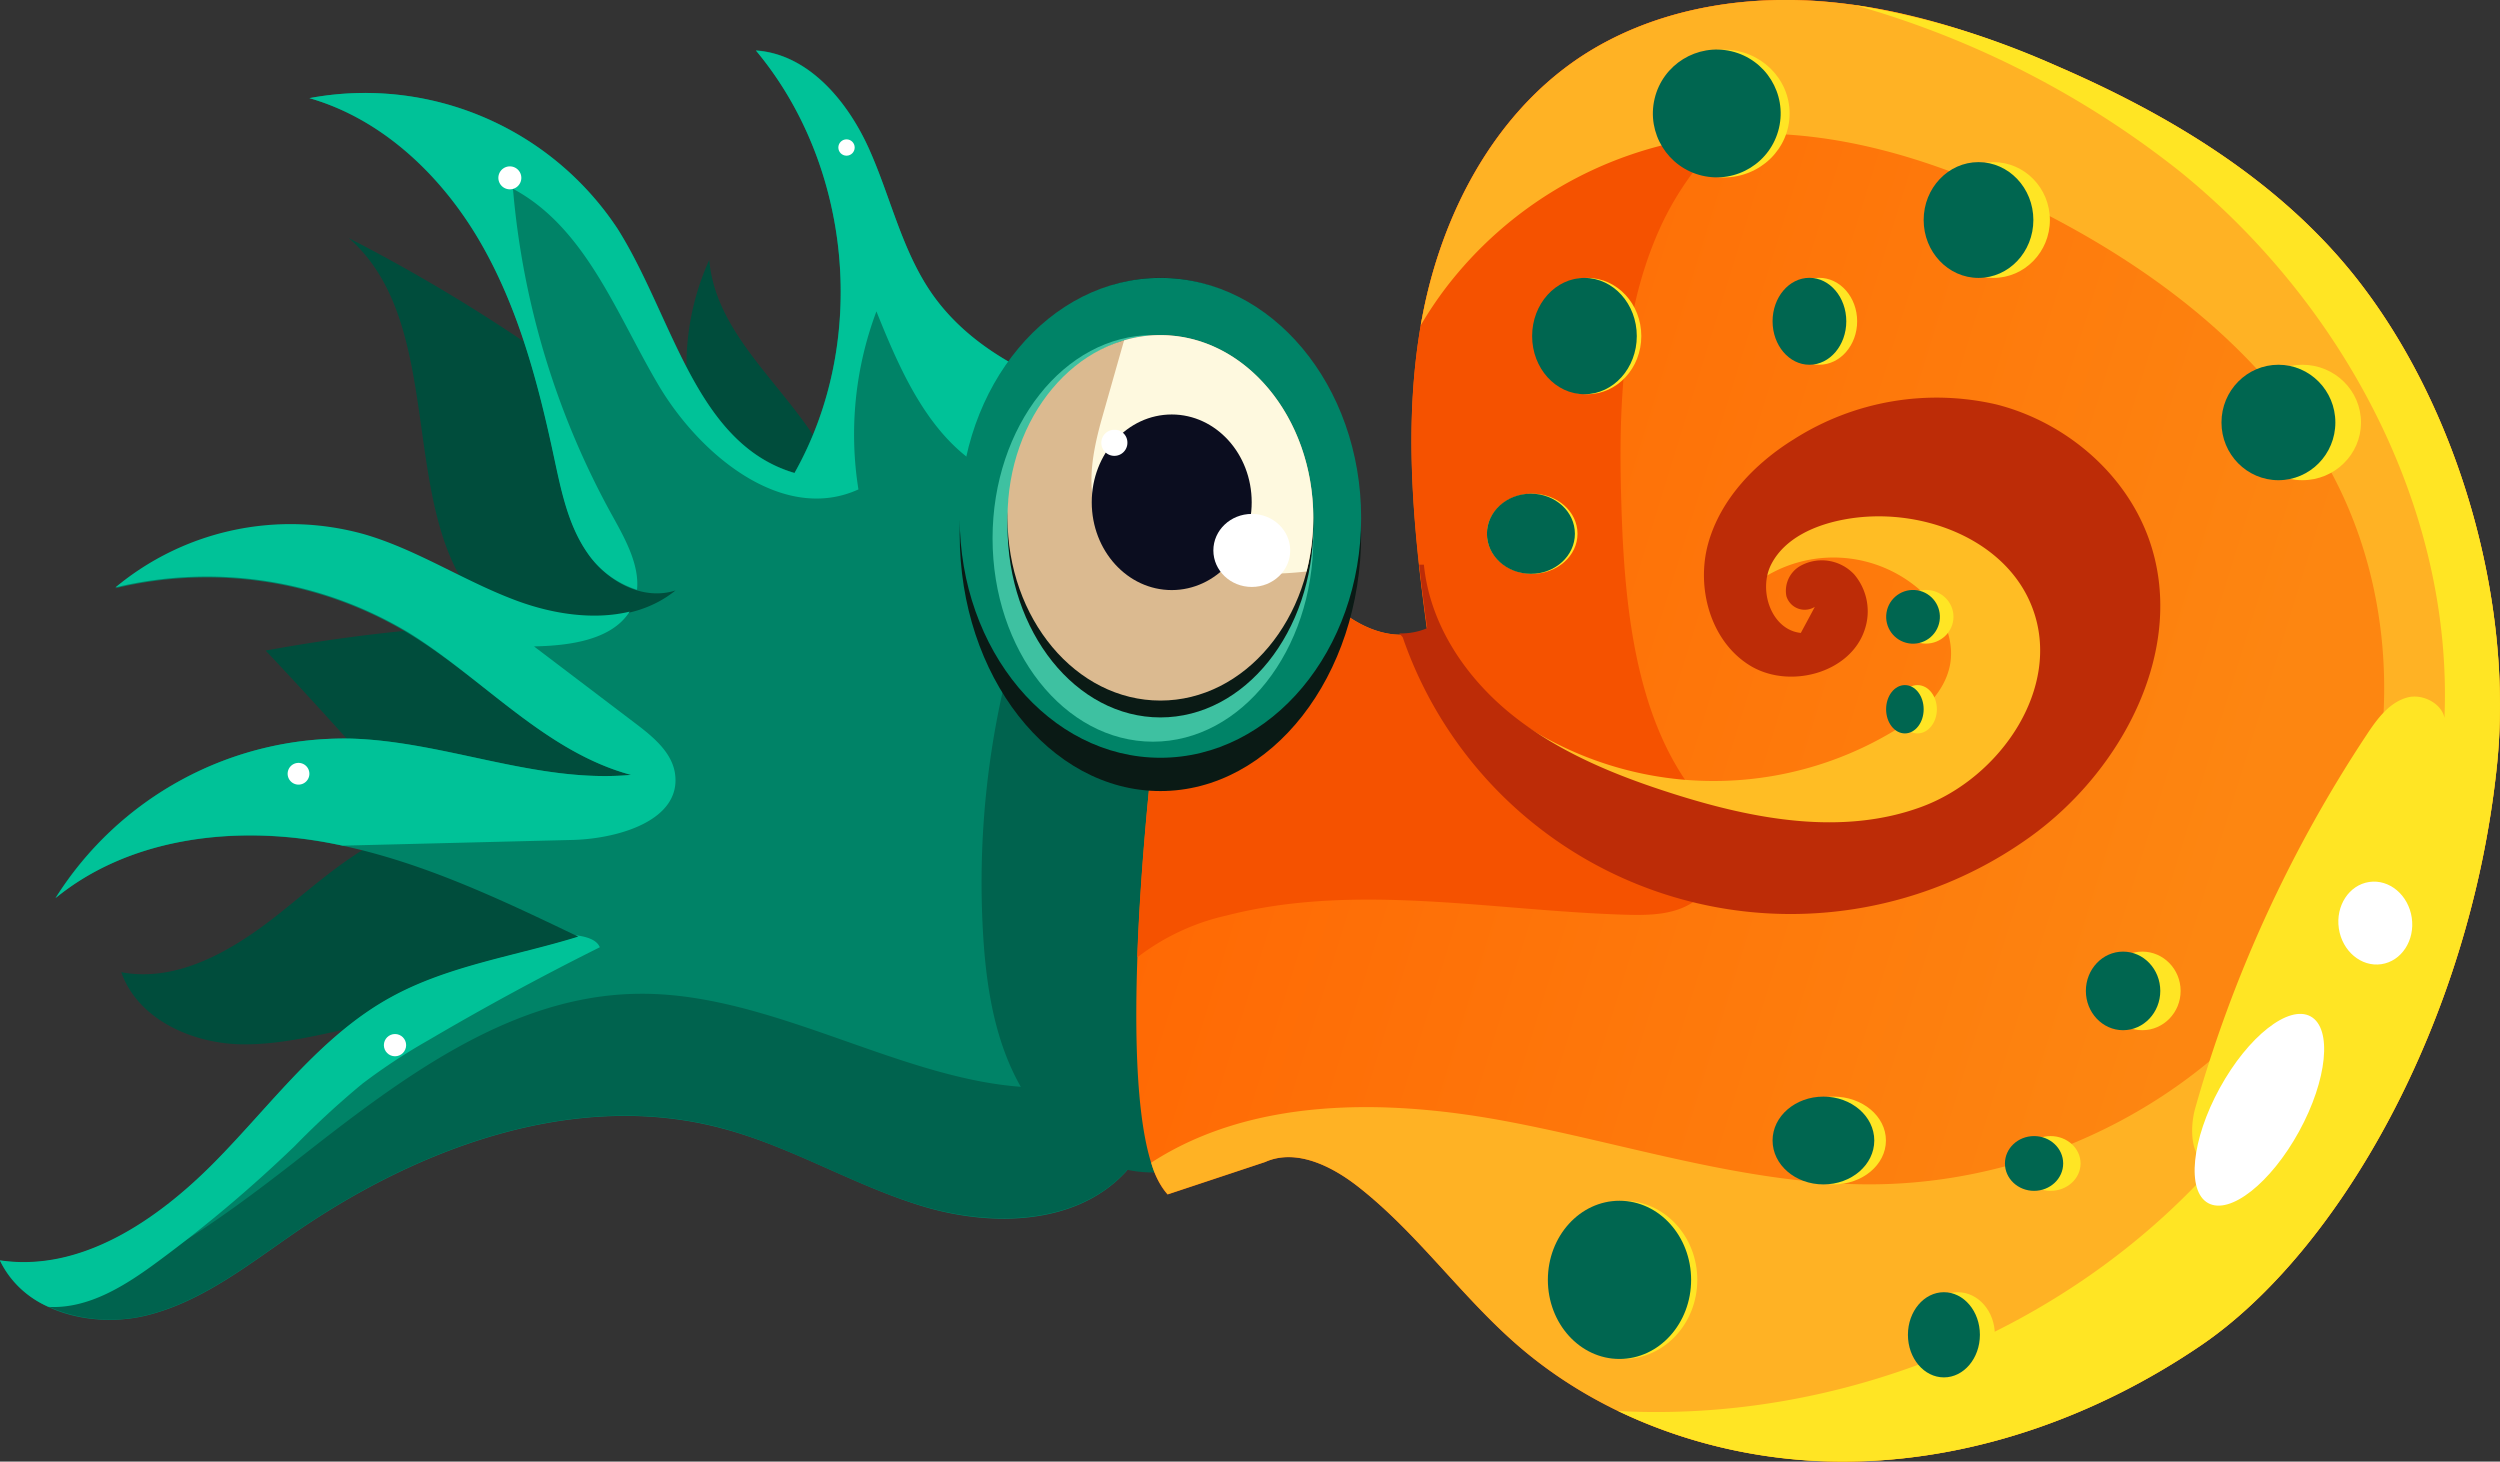 <?xml version="1.0" encoding="UTF-8"?> <svg xmlns="http://www.w3.org/2000/svg" xmlns:xlink="http://www.w3.org/1999/xlink" id="Layer_1" data-name="Layer 1" viewBox="0 0 287.59 168.14"><rect x="0" y="0" width="287.59" height="168.14" fill="#333333" stroke="none"/><defs><linearGradient id="linear-gradient" x1="-2372.59" y1="-1710.99" x2="-2317.16" y2="-1593.36" gradientTransform="matrix(-0.14, -0.99, -0.99, 0.14, -1762.98, -1946.76)" gradientUnits="userSpaceOnUse"><stop offset="0" stop-color="#fd8611"></stop><stop offset="1" stop-color="#ff6603"></stop></linearGradient></defs><title>cousteau-kids-anime</title><path d="M68.31,183.57c-4.31-3.94-10.8-4.31-16.56-3.41S40.35,183,34.52,183s-12.22-2.8-14.16-8.3c6.48,1.22,12.82-2.51,18-6.61s10.19-8.9,16.61-10.39q-8.75-10.18-18-20a197.39,197.39,0,0,1,27.09-3.07C50.94,124.92,58.85,101,46.53,90.25a196.69,196.69,0,0,1,43.23,30.13A29.48,29.48,0,0,1,88,92.76c.85,10,11.54,16.26,14.8,25.72,2.84,8.23-.39,17.19-3.69,25.23C92.87,159,85,175.36,70.06,182.32Z" transform="translate(-6.41 -62.86)" style="fill:#004d3c"></path><path d="M135.93,197.65c-5.62,6.13-15.33,6.4-23.3,4s-15.18-6.91-23.22-9c-16.7-4.44-34.55,2.09-48.81,11.84-5.44,3.72-10.74,8-17.11,9.64s-14.3-.29-17.08-6.26c9.26,1.4,18.05-4.51,24.61-11.2s12.23-14.6,20.45-19.1c6.62-3.63,14.3-4.7,21.51-6.94-9.61-4.61-19.38-9.28-29.9-11s-22.06-.2-30.31,6.55a39.22,39.22,0,0,1,33.89-18.35C57.55,148.09,68.12,153,79,152c-9.82-2.62-16.9-11-25.58-16.27a45,45,0,0,0-33.73-5.2,31.49,31.49,0,0,1,28.7-6.09c6.12,1.8,11.53,5.43,17.51,7.64s13.27,2.72,18.22-1.3c-3.72,1.22-7.86-1-10.1-4.26s-3-7.18-3.85-11c-1.83-8.58-4.09-17.2-8.5-24.79S50.42,76.56,42,74.15a34.81,34.81,0,0,1,35.44,15c6.39,10.07,8.92,24.74,20.36,28.1,8.5-15.07,6.65-35.32-4.44-48.6,6,.4,10.53,5.78,13,11.29s3.75,11.61,7.18,16.58c5,7.28,13.84,10.91,22.39,13.21,3.85,1,8.25,2.26,10,5.85,1.27,2.61.71,5.69.16,8.54A297.16,297.16,0,0,0,141,191.57Z" transform="translate(-6.41 -62.86)" style="fill:#008367"></path><path d="M139.56,197.72c-6.29.28-12.16-3.9-15.41-9.3s-4.28-11.84-4.65-18.13a100.68,100.68,0,0,1,2.85-30.39,9.15,9.15,0,0,1,1.51-3.62c1.43-1.78,3.89-2.3,6.15-2.7,2.81-.5,6.17-.83,8.06,1.32a7.59,7.59,0,0,1,1.24,2.27c7.29,18.27,2.32,38.84,2.82,58.5Z" transform="translate(-6.41 -62.86)" style="fill:#00634e"></path><path d="M89.41,192.62c8,2.13,15.26,6.65,23.22,9s17.68,2.12,23.3-4l5.06-6.08q-.17-4.37-.21-8.73L139.2,181c1.31,2-1.09,4.32-3.28,5.18-17.92,7.09-36.78-9.2-56-9-15.06.13-27.95,10.18-39.8,19.48C31.47,203.38,22,210.24,11.62,213a17.49,17.49,0,0,0,11.87,1.1c6.37-1.65,11.67-5.92,17.11-9.64C54.86,194.71,72.71,188.18,89.41,192.62Z" transform="translate(-6.41 -62.86)" style="fill:#00634e"></path><path d="M151.94,196.54c3.55-1.59,7.66.45,10.72,2.85,6.8,5.33,11.82,12.58,18.34,18.24,10.62,9.21,25,13.72,39.06,13.35s27.84-5.41,39.48-13.31c15.87-10.76,31-37.15,34.09-66.56,2-19-4.39-41.46-16.31-56.44-8.76-11-21.22-18.54-34.16-24.15-8.77-3.79-18-6.84-27.54-7.52s-19.47,1.15-27.43,6.44c-10,6.66-16,18.2-18.19,30s-1.06,23.94.59,35.82c-5,2.16-10.62-1.66-13.66-6.14s-4.85-9.89-8.89-13.5a108,108,0,0,0-8.85,32.24c-1,9.17-4.85,45.72,1.54,52.41Z" transform="translate(-6.41 -62.86)" style="fill:url(#linear-gradient)"></path><path d="M170,99.43c2.21-11.79,8.17-23.33,18.19-30,8-5.29,17.89-7.12,27.43-6.44a64.34,64.34,0,0,1,9.56,1.45A31.54,31.54,0,0,1,223,70.88c-11.26-.36-21.27,8.3-25.79,18.57s-4.63,21.87-4.23,33.08c.49,13.25,2.45,28.15,13.05,36.18l-3,1.58c1.41,2.12.09,5.18-2.09,6.5s-4.88,1.37-7.44,1.3c-15.4-.45-31.1-3.74-46,.09A26.17,26.17,0,0,0,137.23,173c.37-10.47,1.47-20.83,2-25.15A108,108,0,0,1,148,115.61c4,3.61,5.85,9,8.89,13.5s8.68,8.3,13.66,6.14C168.94,123.37,167.79,111.22,170,99.43Z" transform="translate(-6.41 -62.86)" style="fill:#f55200"></path><path d="M170.66,135.6A40.17,40.17,0,0,0,224.18,147c3-1.81,6-4.35,6.58-7.81.51-3.12-1.12-6.28-3.45-8.43a15.11,15.11,0,0,0-18-1.46c-1.19-3.83,3.2-7,7.06-8.19,6.5-2,14-2.25,19.69,1.46,5.88,3.83,8.66,11.5,7.43,18.39s-6,12.87-12.08,16.42-13.27,4.84-20.3,4.62a51.94,51.94,0,0,1-38.67-19.55Z" transform="translate(-6.41 -62.86)" style="fill:#ffbd24"></path><path d="M169.86,100.26c0-.28.09-.55.14-.83,2.21-11.79,8.17-23.33,18.19-30,8-5.29,17.89-7.12,27.43-6.44s18.77,3.73,27.54,7.52c12.94,5.61,25.4,13.14,34.16,24.15,11.92,15,18.33,37.44,16.31,56.44-3.11,29.41-18.22,55.8-34.09,66.56-11.64,7.9-25.4,12.94-39.48,13.31s-28.44-4.14-39.06-13.35c-6.52-5.66-11.54-12.91-18.34-18.24-3.06-2.4-7.17-4.44-10.72-2.85l-11.21,3.72a9.45,9.45,0,0,1-1.89-3.64c11.48-7.45,26.61-7.36,40.22-4.88,14.32,2.62,28.39,7.5,42.95,7.37,19.36-.17,38.56-10,49.33-26s12.51-37.83,3.72-55c-7.07-13.81-20-23.85-33.89-30.91-12-6.11-25.57-10.38-38.94-8.52A45.25,45.25,0,0,0,172.71,96,43.71,43.71,0,0,0,169.86,100.26Z" transform="translate(-6.41 -62.86)" style="fill:#ffb224"></path><path d="M243.16,70.52c12.94,5.61,25.4,13.14,34.16,24.15,11.92,15,18.33,37.44,16.31,56.44-3.11,29.41-18.22,55.8-34.09,66.56-11.64,7.9-25.4,12.94-39.48,13.31a60,60,0,0,1-27.5-5.8c25.52,1.35,51.57-9.21,68.57-28.26-2.69-.11-2.91-4-2.19-6.58a153.42,153.42,0,0,1,19.75-43c1.19-1.8,2.59-3.7,4.68-4.25,1.76-.46,3.94.73,4.24,2.35,1-24-11.6-47.54-30.33-62.77a106.92,106.92,0,0,0-37.42-19.2A92,92,0,0,1,243.16,70.52Z" transform="translate(-6.41 -62.86)" style="fill:#ffe524"></path><path d="M180.46,145.18c5.38,4.28,11.89,6.92,18.45,9,9.26,2.94,19.45,4.86,28.56,1.49s16.15-13.73,12.77-22.8c-3-8.11-13.13-11.85-21.68-10.25-3.34.62-6.82,2.13-8.38,5.13s0,7.57,3.39,7.92c.54-1,1.08-2,1.61-3a2.2,2.2,0,0,1-3.27-1.23,3.29,3.29,0,0,1,1.62-3.49,5.09,5.09,0,0,1,6.19,1,6.57,6.57,0,0,1,1.19,6.37c-1.66,5-8.73,6.88-13.24,4.07s-6.16-8.93-4.76-14,5.35-9.21,9.86-12a30.55,30.55,0,0,1,23.31-4c7.85,2,14.76,7.81,17.5,15.39,4.5,12.45-2.88,26.65-13.67,34.38a47.2,47.2,0,0,1-72.14-23l-.39-.44a7.54,7.54,0,0,0,3.21-.6q-.51-3.65-.92-7.3c.18,0,.36,0,.54,0C170.9,134.77,175.08,140.9,180.46,145.18Z" transform="translate(-6.41 -62.86)" style="fill:#bd2c07"></path><ellipse cx="266.32" cy="190.51" rx="12.25" ry="5.2" transform="translate(-35.21 269.52) rotate(-61.25)" style="fill:#fff"></ellipse><ellipse cx="279.65" cy="169.06" rx="4.24" ry="4.78" transform="translate(-28.08 -20.26) rotate(-8.39)" style="fill:#fff"></ellipse><path d="M135.94,109.76c-8.55-2.3-17.36-5.93-22.39-13.21-3.43-5-4.7-11.08-7.18-16.58s-7-10.89-13-11.29c11.09,13.28,12.94,33.53,4.44,48.6-11.44-3.36-14-18-20.36-28.1A34.81,34.81,0,0,0,42,74.15c8.43,2.41,15.24,8.94,19.64,16.53s6.67,16.21,8.5,24.79c.82,3.83,1.61,7.8,3.85,11a10.94,10.94,0,0,0,5.7,4.24c.29-2.83-1.32-5.79-2.77-8.4a94.14,94.14,0,0,1-11.5-37.73C73.8,89.06,77.33,99,82.16,107.16s14.38,15.93,23,12a40.25,40.25,0,0,1,2.07-20.48c2.91,7.26,6.36,15.12,13.35,18.62,5.72,2.86,12.48,2.11,18.89,2.17a34,34,0,0,1,7.15.77,9.18,9.18,0,0,0-.73-4.65C144.19,112,139.79,110.79,135.94,109.76Z" transform="translate(-6.41 -62.86)" style="fill:#00c298"></path><path d="M84.08,152c-.29-2.52-2.48-4.33-4.49-5.86l-11.75-8.92c4-.08,8.92-.7,11-4-4.14,1-8.85.27-12.94-1.24-6-2.21-11.39-5.84-17.51-7.64a31.49,31.49,0,0,0-28.7,6.09,45,45,0,0,1,33.73,5.2C62.06,141,69.14,149.34,79,152c-10.84,1-21.41-3.87-32.3-4.18a39.22,39.22,0,0,0-33.89,18.35c8.25-6.75,19.8-8.29,30.31-6.55.91.15,1.81.33,2.71.52l26.6-.66C77.62,159.31,84.69,157.22,84.08,152Z" transform="translate(-6.41 -62.86)" style="fill:#00c298"></path><path d="M66.38,83.27A1.32,1.32,0,1,1,65.07,82,1.32,1.32,0,0,1,66.38,83.27Z" transform="translate(-6.41 -62.86)" style="fill:#fff"></path><circle cx="97.38" cy="16.97" r="0.94" style="fill:#fff"></circle><path d="M42,151.87a1.25,1.25,0,1,1-1.25-1.25A1.25,1.25,0,0,1,42,151.87Z" transform="translate(-6.41 -62.86)" style="fill:#fff"></path><path d="M73,170.5l-.37-.05.31.15c-7.21,2.24-14.89,3.31-21.51,6.94C43.25,182,37.59,190,31,196.64s-15.35,12.6-24.61,11.2A11.14,11.14,0,0,0,12,213.2c4.6.24,8.83-2.45,12.55-5.2A156.75,156.75,0,0,0,40.3,194.71a99.6,99.6,0,0,1,7.79-7.18,68.23,68.23,0,0,1,7.59-5q9.68-5.69,19.73-10.7C75.08,171,74,170.66,73,170.5Z" transform="translate(-6.41 -62.86)" style="fill:#00c298"></path><circle cx="45.44" cy="120.23" r="1.28" style="fill:#fff"></circle><ellipse cx="133.49" cy="61.48" rx="23.09" ry="29.52" style="fill:#0a1a15"></ellipse><ellipse cx="133.49" cy="59.57" rx="23.09" ry="27.6" style="fill:#008367"></ellipse><ellipse cx="132.63" cy="61.93" rx="18.45" ry="23.39" style="fill:#3ec1a1"></ellipse><ellipse cx="133.49" cy="60.54" rx="17.59" ry="21.99" style="fill:#0a1a15"></ellipse><ellipse cx="133.49" cy="59.57" rx="17.59" ry="21.02" style="fill:#dbba90"></ellipse><path d="M139.9,101.41a14.58,14.58,0,0,0-4.18.61c-.84,2.94-1.67,5.88-2.51,8.83-1.28,4.52-2.34,10,.92,13.39a11.79,11.79,0,0,0,5.11,2.73,43,43,0,0,0,17.47,1.63,24.81,24.81,0,0,0,.77-6.16C157.48,110.83,149.61,101.41,139.9,101.41Z" transform="translate(-6.41 -62.86)" style="fill:#fef9df"></path><ellipse cx="134.79" cy="57.78" rx="9.2" ry="10.1" style="fill:#0b0d1f"></ellipse><ellipse cx="144" cy="63.32" rx="4.42" ry="4.2" style="fill:#fff"></ellipse><path d="M136.1,113.72a1.5,1.5,0,1,1-1.5-1.42A1.46,1.46,0,0,1,136.1,113.72Z" transform="translate(-6.41 -62.86)" style="fill:#fff"></path><ellipse cx="198.3" cy="13.06" rx="7.57" ry="7.35" style="fill:#ffe524"></ellipse><ellipse cx="229.31" cy="25.31" rx="6.5" ry="6.66" style="fill:#ffe524"></ellipse><ellipse cx="182.6" cy="38.66" rx="6.21" ry="6.69" style="fill:#ffe524"></ellipse><ellipse cx="209.27" cy="36.96" rx="4.37" ry="5" style="fill:#ffe524"></ellipse><ellipse cx="176.26" cy="61.4" rx="5.21" ry="4.61" style="fill:#ffe524"></ellipse><ellipse cx="186.76" cy="147.23" rx="8.49" ry="9.1" style="fill:#ffe524"></ellipse><ellipse cx="210.92" cy="131.2" rx="6.03" ry="5.05" style="fill:#ffe524"></ellipse><ellipse cx="225.21" cy="153.55" rx="4.27" ry="4.9" style="fill:#ffe524"></ellipse><ellipse cx="235.89" cy="133.84" rx="3.45" ry="3.15" style="fill:#ffe524"></ellipse><ellipse cx="246.44" cy="113.99" rx="4.41" ry="4.52" style="fill:#ffe524"></ellipse><ellipse cx="264.85" cy="48.6" rx="6.75" ry="6.64" style="fill:#ffe524"></ellipse><ellipse cx="221.54" cy="70.95" rx="3.18" ry="3.09" style="fill:#ffe524"></ellipse><ellipse cx="220.58" cy="81.59" rx="2.23" ry="2.78" style="fill:#ffe524"></ellipse><circle cx="203.91" cy="75.92" r="7.35" transform="translate(76.76 194.07) rotate(-76.72)" style="fill:#006650"></circle><ellipse cx="227.6" cy="25.31" rx="6.31" ry="6.66" style="fill:#006650"></ellipse><ellipse cx="182.27" cy="38.66" rx="6.02" ry="6.69" style="fill:#006650"></ellipse><ellipse cx="208.15" cy="36.96" rx="4.24" ry="5" style="fill:#006650"></ellipse><ellipse cx="176.11" cy="61.4" rx="5.06" ry="4.61" style="fill:#006650"></ellipse><ellipse cx="186.3" cy="147.23" rx="8.24" ry="9.1" style="fill:#006650"></ellipse><ellipse cx="209.76" cy="131.2" rx="5.85" ry="5.05" style="fill:#006650"></ellipse><ellipse cx="223.62" cy="153.55" rx="4.14" ry="4.9" style="fill:#006650"></ellipse><ellipse cx="233.99" cy="133.84" rx="3.35" ry="3.15" style="fill:#006650"></ellipse><ellipse cx="244.23" cy="113.99" rx="4.28" ry="4.52" style="fill:#006650"></ellipse><ellipse cx="262.1" cy="48.6" rx="6.55" ry="6.64" style="fill:#006650"></ellipse><circle cx="226.47" cy="133.82" r="3.09" transform="translate(51.69 273.06) rotate(-80.78)" style="fill:#006650"></circle><ellipse cx="219.13" cy="81.59" rx="2.16" ry="2.78" style="fill:#006650"></ellipse></svg> 